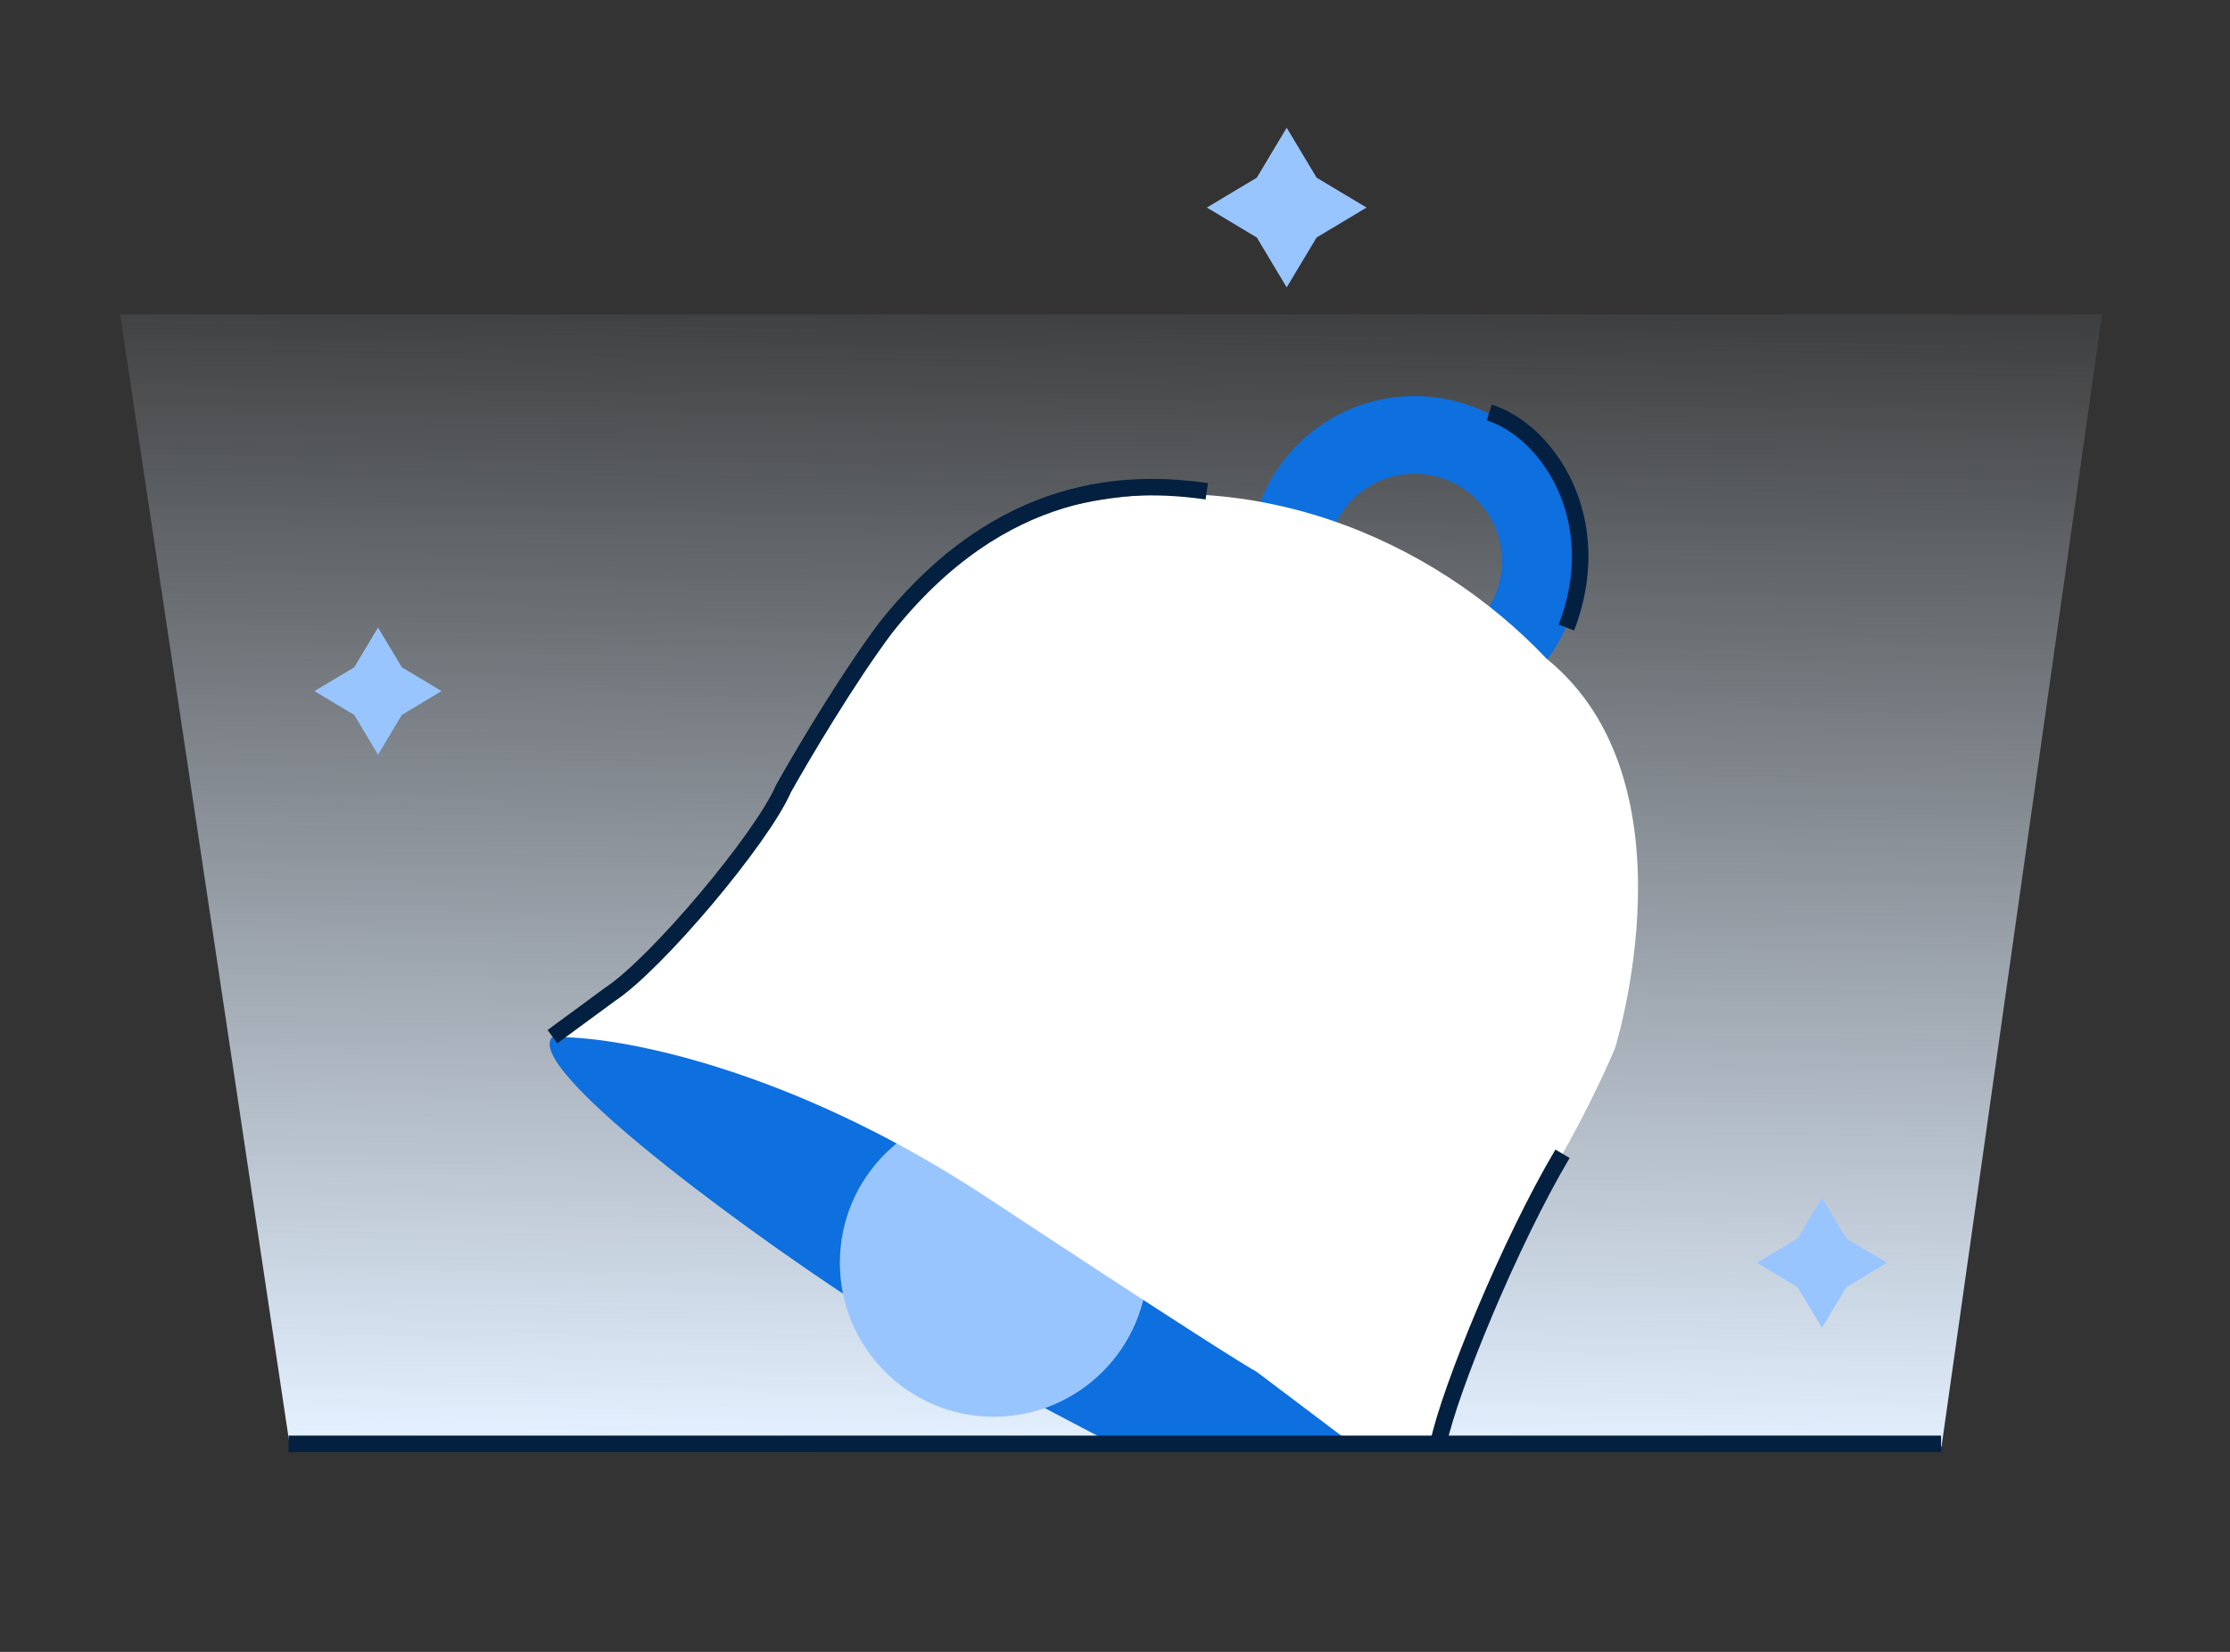 <svg width="135" height="100" viewBox="0 0 135 100" fill="none" xmlns="http://www.w3.org/2000/svg">
<rect x="0" y="0" width="135" height="100" fill="#333333" stroke="none"/>
<path d="M117.534 87.585L17.522 87.381L7.273 19.027H127.255L117.534 87.585Z" fill="url(#paint0_linear_18172_150347)"/>
<path d="M52.305 40.873C55.643 35.211 64.332 32.709 69.93 31.412C71.425 31.065 72.953 30.839 74.486 30.908C86.451 31.445 92.35 40.517 95.616 45.839C98.442 50.444 97.587 60.058 95.54 65.896C94.741 68.177 92.868 69.871 91.603 71.931C88.86 76.398 87.319 83.915 86.684 87.404H67.366L59.049 83.037L51.697 78.754C44.531 74.07 30.552 63.777 33.738 62.588C36.925 61.398 42.571 55.047 44.996 52.02C45.485 51.028 48.474 47.371 52.305 40.873Z" fill="#0E6FDE"/>
<circle cx="60.165" cy="76.446" r="9.321" fill="#99C5FF"/>
<path d="M85.632 23.977C91.154 23.977 95.631 28.453 95.631 33.976C95.631 39.498 91.154 43.975 85.632 43.975C80.109 43.975 75.633 39.498 75.633 33.976C75.633 28.453 80.109 23.977 85.632 23.977ZM85.631 28.68C82.707 28.68 80.336 31.05 80.336 33.975C80.336 36.899 82.707 39.27 85.631 39.27C88.555 39.27 90.926 36.899 90.926 33.975C90.926 31.05 88.555 28.68 85.631 28.68Z" fill="#0E6FDE"/>
<path d="M59.775 72.506C47.697 64.537 37.121 62.654 33.422 62.789C39.331 58.831 44.136 53.13 45.721 50.694C46.641 49.049 49.002 44.931 51.093 41.62C53.005 38.593 57.139 32.854 63.925 30.836C75.491 27.808 86.669 32.531 93.629 39.878C102.847 47.354 97.766 63.469 97.766 63.469C97.766 63.469 96.007 67.75 93.016 72.506C91.698 74.602 88.273 82.814 87.011 87.188H81.564L76.064 83.037C75.666 82.847 71.852 80.475 59.775 72.506Z" fill="white"/>
<path d="M17.469 87.407L117.51 87.406" stroke="#042040"/>
<path d="M22.885 37.992L24.327 40.397L26.731 41.838L24.327 43.28L22.885 45.685L21.444 43.28L19.039 41.838L21.444 40.397L22.885 37.992Z" fill="#99C5FF"/>
<path d="M110.298 72.508L111.774 74.97L114.236 76.446L111.774 77.922L110.298 80.385L108.822 77.922L106.359 76.446L108.822 74.97L110.298 72.508Z" fill="#99C5FF"/>
<path d="M90.158 24.969C93.625 26.072 97.364 31.367 94.83 37.991" stroke="#042040"/>
<path d="M73.055 29.741C68.399 29.076 60.673 29.133 53.629 37.987C51.288 41.109 48.522 45.791 47.431 47.742C46.122 50.767 39.729 58.359 36.929 60.196L33.445 62.757" stroke="#042040"/>
<path d="M94.592 69.846C91.388 75.248 87.774 84.116 87.094 87.308" stroke="#042040"/>
<path d="M77.894 7.734L79.705 10.755L82.727 12.566L79.705 14.377L77.894 17.398L76.084 14.377L73.062 12.566L76.084 10.755L77.894 7.734Z" fill="#99C5FF"/>
<defs>
<linearGradient id="paint0_linear_18172_150347" x1="68.521" y1="13.903" x2="67.499" y2="87.436" gradientUnits="userSpaceOnUse">
<stop stop-color="#E3F0FF" stop-opacity="0"/>
<stop offset="1" stop-color="#E3F0FF"/>
</linearGradient>
</defs>
</svg>
